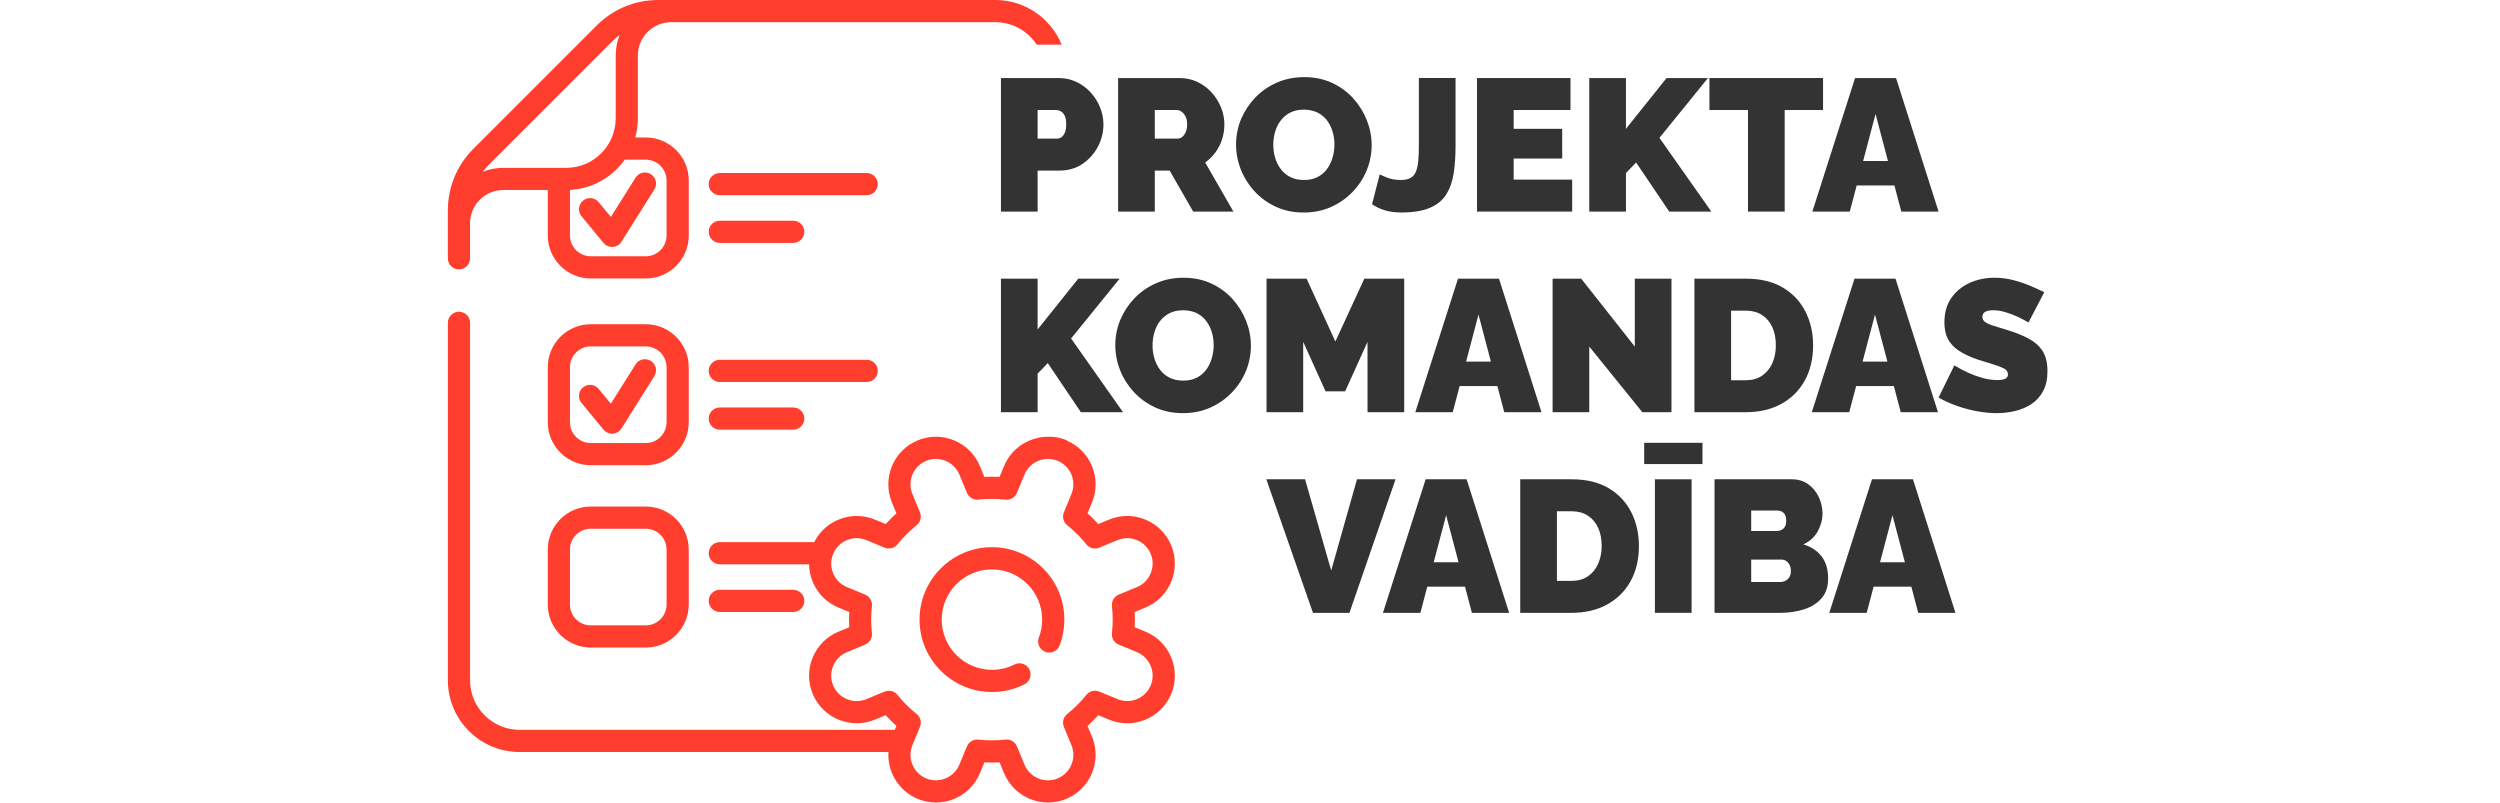 <?xml version="1.0" encoding="UTF-8"?>
<svg id="Capa_1" data-name="Capa 1" xmlns="http://www.w3.org/2000/svg" viewBox="0 0 1595 512">
  <defs>
    <style>
      .cls-1 {
        fill: #333;
      }

      .cls-1, .cls-2 {
        stroke-width: 0px;
      }

      .cls-2 {
        fill: #ff3e2d;
      }
    </style>
  </defs>
  <g>
    <path class="cls-1" d="m638.6,134.99V49.79h36.72c4.16,0,8,.84,11.52,2.52,3.52,1.68,6.56,3.94,9.12,6.78,2.56,2.84,4.54,6.02,5.94,9.54,1.4,3.52,2.1,7.08,2.1,10.68,0,5.04-1.18,9.8-3.54,14.28-2.36,4.48-5.64,8.14-9.84,10.98-4.2,2.84-9.1,4.26-14.7,4.26h-13.92v26.16h-23.4Zm23.4-46.56h12.36c.96,0,1.88-.28,2.76-.84.88-.56,1.62-1.52,2.22-2.88.6-1.36.9-3.16.9-5.4,0-2.4-.34-4.26-1.02-5.58-.68-1.32-1.52-2.24-2.52-2.76-1-.52-1.98-.78-2.94-.78h-11.76v18.24Z"/>
    <path class="cls-1" d="m713.36,134.99V49.79h39.12c4.16,0,8,.84,11.52,2.52,3.52,1.68,6.56,3.94,9.12,6.78,2.56,2.84,4.54,6.02,5.94,9.54,1.4,3.52,2.1,7.08,2.1,10.68,0,3.28-.48,6.44-1.44,9.48-.96,3.04-2.36,5.82-4.2,8.34-1.84,2.52-4.04,4.7-6.6,6.54l18,31.32h-25.68l-15-26.16h-9.48v26.16h-23.4Zm23.4-46.56h14.76c.96,0,1.88-.36,2.76-1.08.88-.72,1.62-1.76,2.22-3.12.6-1.36.9-3,.9-4.92s-.34-3.66-1.02-4.98c-.68-1.32-1.52-2.34-2.52-3.06-1-.72-1.98-1.08-2.94-1.08h-14.16v18.24Z"/>
    <path class="cls-1" d="m831.68,135.59c-6.48,0-12.36-1.22-17.64-3.66-5.28-2.44-9.82-5.72-13.62-9.84-3.8-4.12-6.72-8.76-8.76-13.92s-3.06-10.5-3.06-16.02,1.08-11.08,3.24-16.2c2.16-5.12,5.18-9.7,9.06-13.74,3.88-4.04,8.48-7.22,13.8-9.54,5.32-2.32,11.14-3.48,17.46-3.48s12.36,1.22,17.64,3.66c5.28,2.44,9.8,5.74,13.56,9.9,3.76,4.16,6.66,8.82,8.7,13.98,2.04,5.16,3.06,10.46,3.06,15.9s-1.06,10.96-3.18,16.08c-2.12,5.12-5.12,9.7-9,13.74-3.88,4.04-8.46,7.24-13.74,9.6-5.28,2.36-11.12,3.54-17.52,3.54Zm-19.32-43.2c0,2.88.4,5.66,1.2,8.34.8,2.68,2,5.08,3.6,7.2,1.6,2.12,3.62,3.8,6.06,5.04,2.44,1.24,5.34,1.86,8.7,1.86s6.28-.64,8.76-1.92c2.48-1.28,4.5-3.02,6.06-5.22,1.56-2.2,2.72-4.64,3.48-7.32.76-2.68,1.14-5.42,1.14-8.22s-.4-5.64-1.2-8.28c-.8-2.64-2-5.02-3.6-7.14-1.6-2.12-3.64-3.78-6.12-4.98-2.48-1.2-5.36-1.8-8.64-1.8s-6.26.64-8.7,1.92c-2.44,1.28-4.46,2.98-6.06,5.1-1.6,2.12-2.78,4.52-3.54,7.2-.76,2.68-1.14,5.42-1.14,8.22Z"/>
    <path class="cls-1" d="m880.28,111.23c.48.32,2,1,4.56,2.04,2.56,1.04,5.56,1.56,9,1.56,2.48,0,4.48-.41,6-1.25,1.52-.83,2.66-2.12,3.42-3.86.76-1.74,1.28-4.02,1.56-6.83.28-2.81.42-6.23.42-10.27v-42.85h23.4v42.96c0,6.43-.38,12.26-1.14,17.49-.76,5.23-2.3,9.76-4.62,13.57-2.32,3.81-5.8,6.72-10.44,8.75-4.64,2.02-10.84,3.03-18.6,3.03-3.68,0-7.04-.44-10.08-1.32-3.04-.88-5.84-2.2-8.4-3.96l4.92-19.08Z"/>
    <path class="cls-1" d="m1003.04,114.59v20.4h-60.72V49.79h59.64v20.4h-36.24v12h30.96v18.96h-30.96v13.44h37.32Z"/>
    <path class="cls-1" d="m1013.96,134.99V49.79h23.4v32.4l25.92-32.4h26.4l-30.96,38.16,33.12,47.04h-26.88l-21.12-31.32-6.48,6.72v24.6h-23.4Z"/>
    <path class="cls-1" d="m1163.11,70.19h-24.48v64.8h-23.4v-64.8h-24.6v-20.4h72.48v20.4Z"/>
    <path class="cls-1" d="m1183.52,49.79h26.16l27.12,85.2h-23.76l-4.4-16.68h-24.07l-4.4,16.68h-23.88l27.24-85.2Zm21,52.92l-7.92-30-7.92,30h15.84Z"/>
    <path class="cls-1" d="m638.6,262.99v-85.2h23.4v32.4l25.92-32.4h26.4l-30.96,38.16,33.12,47.04h-26.88l-21.12-31.32-6.48,6.72v24.6h-23.4Z"/>
    <path class="cls-1" d="m754.64,263.59c-6.48,0-12.36-1.22-17.64-3.66-5.28-2.44-9.82-5.72-13.62-9.84-3.8-4.12-6.72-8.76-8.76-13.92s-3.06-10.5-3.06-16.02,1.08-11.08,3.24-16.2c2.16-5.12,5.18-9.7,9.06-13.74,3.88-4.04,8.48-7.22,13.8-9.54,5.32-2.32,11.14-3.48,17.46-3.48s12.36,1.22,17.64,3.66c5.28,2.44,9.8,5.74,13.56,9.9,3.76,4.16,6.66,8.82,8.7,13.98s3.06,10.46,3.06,15.9-1.06,10.96-3.18,16.08c-2.12,5.12-5.12,9.7-9,13.74-3.88,4.04-8.46,7.24-13.74,9.6-5.28,2.36-11.12,3.54-17.52,3.54Zm-19.32-43.2c0,2.88.4,5.66,1.2,8.34.8,2.68,2,5.08,3.6,7.2,1.6,2.12,3.62,3.8,6.06,5.04,2.44,1.24,5.34,1.86,8.7,1.86s6.28-.64,8.76-1.92c2.48-1.28,4.5-3.02,6.06-5.22,1.56-2.2,2.72-4.64,3.48-7.32.76-2.68,1.14-5.42,1.14-8.22s-.4-5.64-1.2-8.28c-.8-2.64-2-5.02-3.6-7.14-1.6-2.12-3.64-3.78-6.12-4.98-2.48-1.2-5.36-1.8-8.64-1.8s-6.26.64-8.7,1.92c-2.44,1.28-4.46,2.98-6.06,5.1-1.6,2.12-2.78,4.52-3.54,7.2-.76,2.68-1.14,5.42-1.14,8.22Z"/>
    <path class="cls-1" d="m872.48,262.99v-44.88l-14.28,31.56h-12.48l-14.28-31.56v44.88h-23.4v-85.2h25.56l18.36,40.08,18.48-40.08h25.44v85.2h-23.4Z"/>
    <path class="cls-1" d="m930.2,177.79h26.16l27.12,85.2h-23.76l-4.4-16.68h-24.07l-4.4,16.68h-23.88l27.24-85.2Zm21,52.92l-7.92-30-7.92,30h15.84Z"/>
    <path class="cls-1" d="m1013.96,221.11v41.88h-23.4v-85.2h18.24l34.2,43.32v-43.32h23.4v85.2h-18.6l-33.84-41.88Z"/>
    <path class="cls-1" d="m1081.04,262.99v-85.2h32.76c9.44,0,17.34,1.9,23.7,5.7,6.36,3.8,11.16,8.92,14.4,15.36,3.24,6.44,4.86,13.58,4.86,21.42,0,8.64-1.78,16.16-5.34,22.56-3.56,6.4-8.56,11.36-15,14.88-6.44,3.52-13.98,5.28-22.62,5.28h-32.76Zm51.96-42.72c0-4.4-.76-8.26-2.28-11.58-1.52-3.32-3.72-5.9-6.6-7.74-2.88-1.84-6.32-2.76-10.32-2.76h-9.36v44.4h9.36c4.08,0,7.54-.96,10.38-2.88,2.84-1.92,5.02-4.58,6.54-7.98,1.52-3.4,2.28-7.22,2.28-11.46Z"/>
    <path class="cls-1" d="m1183.16,177.79h26.16l27.12,85.2h-23.76l-4.4-16.68h-24.07l-4.4,16.68h-23.88l27.24-85.2Zm21,52.92l-7.92-30-7.92,30h15.84Z"/>
    <path class="cls-1" d="m1294.16,205.75c-2.72-1.6-5.2-2.9-7.44-3.9-2.24-1-4.68-1.9-7.32-2.7-2.64-.8-5.24-1.2-7.8-1.2-2,0-3.64.32-4.92.95-1.28.63-1.92,1.71-1.92,3.21s.64,2.58,1.92,3.45c1.28.87,3.1,1.67,5.46,2.38,2.36.71,5.18,1.58,8.46,2.62,5.28,1.59,9.84,3.41,13.68,5.47,3.84,2.06,6.8,4.7,8.88,7.91,2.08,3.21,3.12,7.47,3.12,12.78s-.92,9.34-2.76,12.78c-1.84,3.45-4.32,6.2-7.44,8.26-3.12,2.06-6.6,3.55-10.44,4.46-3.84.91-7.76,1.37-11.76,1.37s-8.34-.42-12.78-1.26c-4.44-.84-8.74-2-12.9-3.48-4.16-1.48-7.96-3.22-11.4-5.22l10.08-20.52c3.2,1.92,6.12,3.48,8.76,4.68,2.64,1.2,5.58,2.28,8.82,3.24,3.24.96,6.5,1.44,9.78,1.44,2.56,0,4.34-.33,5.34-.97,1-.65,1.5-1.51,1.5-2.58,0-1.67-.88-2.96-2.64-3.87-1.76-.91-4.06-1.79-6.9-2.62-2.84-.83-5.98-1.81-9.42-2.92-4.96-1.67-9.04-3.56-12.24-5.66-3.2-2.1-5.56-4.61-7.08-7.51-1.52-2.9-2.28-6.41-2.28-10.55,0-6.28,1.48-11.52,4.44-15.73,2.96-4.21,6.86-7.41,11.7-9.59,4.84-2.18,10.06-3.28,15.66-3.28,4.16,0,8.18.5,12.06,1.5,3.88,1,7.52,2.22,10.92,3.66,3.4,1.44,6.38,2.8,8.94,4.08l-10.08,19.32Z"/>
    <path class="cls-1" d="m832.63,305.79l16.68,58.2,16.44-58.2h24.6l-29.4,85.2h-23.28l-29.76-85.2h24.72Z"/>
    <path class="cls-1" d="m909.55,305.79h26.16l27.12,85.2h-23.76l-4.4-16.68h-24.07l-4.4,16.68h-23.88l27.24-85.2Zm21,52.92l-7.92-30-7.92,30h15.84Z"/>
    <path class="cls-1" d="m969.91,390.99v-85.2h32.76c9.44,0,17.34,1.9,23.7,5.7,6.36,3.8,11.16,8.92,14.4,15.36,3.24,6.44,4.86,13.58,4.86,21.42,0,8.64-1.78,16.16-5.34,22.56-3.56,6.4-8.56,11.36-15,14.88-6.44,3.52-13.98,5.28-22.62,5.28h-32.76Zm51.96-42.72c0-4.4-.76-8.26-2.28-11.58-1.52-3.32-3.72-5.9-6.6-7.74-2.88-1.84-6.32-2.76-10.32-2.76h-9.36v44.4h9.36c4.08,0,7.54-.96,10.38-2.88,2.84-1.92,5.02-4.58,6.54-7.98,1.52-3.4,2.28-7.22,2.28-11.46Z"/>
    <path class="cls-1" d="m1048.99,296.07v-13.56h37.2v13.56h-37.2Zm6.84,94.92v-85.2h23.4v85.2h-23.4Z"/>
    <path class="cls-1" d="m1166.35,369.15c0,5.12-1.38,9.28-4.14,12.48-2.76,3.2-6.46,5.56-11.1,7.08-4.64,1.52-9.76,2.28-15.36,2.28h-41.88v-85.2h49.44c4,0,7.46,1.06,10.38,3.18,2.92,2.12,5.16,4.86,6.72,8.22,1.56,3.36,2.34,6.84,2.34,10.44,0,3.92-1.02,7.72-3.06,11.4-2.04,3.68-5.1,6.44-9.18,8.28,4.88,1.44,8.74,3.96,11.58,7.56,2.84,3.6,4.26,8.36,4.26,14.28Zm-49.08-43.44v13.08h15.96c1.04,0,2.04-.18,3-.54.96-.36,1.76-1.02,2.4-1.98.64-.96.96-2.32.96-4.08,0-1.6-.26-2.86-.78-3.78-.52-.92-1.2-1.6-2.04-2.04-.84-.44-1.78-.66-2.82-.66h-16.68Zm25.32,38.64c0-1.44-.26-2.7-.78-3.78-.52-1.08-1.22-1.94-2.1-2.58-.88-.64-1.92-.96-3.12-.96h-19.32v14.28h18.48c1.28,0,2.44-.28,3.48-.84,1.04-.56,1.86-1.36,2.46-2.4.6-1.04.9-2.28.9-3.72Z"/>
    <path class="cls-1" d="m1194.31,305.79h26.16l27.12,85.2h-23.76l-4.4-16.68h-24.07l-4.4,16.68h-23.88l27.24-85.2Zm21,52.92l-7.92-30-7.92,30h15.84Z"/>
  </g>
  <path class="cls-2" d="m412,323.18h-35.11c-15.12,0-27.41,12.31-27.41,27.42v35.11c0,15.12,12.3,27.42,27.42,27.42h35.1c15.13,0,27.42-12.31,27.42-27.42v-35.11c0-15.12-12.3-27.42-27.42-27.42Zm13.27,62.53c0,7.31-5.95,13.27-13.27,13.27h-35.11c-7.31,0-13.26-5.95-13.26-13.27v-35.11c0-7.31,5.95-13.27,13.27-13.27h35.1c7.32,0,13.27,5.95,13.27,13.27v35.11Z"/>
  <path class="cls-2" d="m506.08,390.44c3.91,0,7.08-3.17,7.08-7.08s-3.17-7.08-7.08-7.08h-46.86c-3.91,0-7.08,3.17-7.08,7.08s3.17,7.08,7.08,7.08h46.86Z"/>
  <path class="cls-2" d="m730.8,402.99l-6.87-2.84c.17-3.24.17-6.47,0-9.7l6.87-2.84c15.47-6.41,22.84-24.21,16.43-39.68-6.41-15.47-24.21-22.84-39.67-16.43l-6.87,2.84c-2.16-2.41-4.45-4.69-6.86-6.85l.93-2.26,1.92-4.61c3.1-7.5,3.1-15.75,0-23.24-3.04-7.33-8.69-13.07-15.94-16.22v-.19c-2.81-1.21-5.84-1.99-9.02-2.29h-5.13v.03c-9.06.63-17.57,5.3-22.88,12.93-.21.3-.41.59-.6.9-.97,1.51-1.82,3.13-2.54,4.85l-.42,1.03-2.42,5.84c-3.24-.18-6.47-.18-9.7,0l-2.84-6.86c-6.41-15.48-24.21-22.85-39.68-16.44-7.49,3.1-13.32,8.94-16.43,16.44-3.1,7.49-3.1,15.74,0,23.24l2.84,6.86c-2.4,2.16-4.69,4.45-6.85,6.86l-6.87-2.85c-14.77-6.12-31.64.33-38.73,14.37h-60.24c-3.91,0-7.08,3.17-7.08,7.08s3.17,7.08,7.08,7.08h56.97c.06,3.78.82,7.56,2.31,11.15,3.1,7.49,8.94,13.33,16.44,16.44l6.87,2.85c-.18,3.23-.18,6.46,0,9.69l-6.86,2.84c-7.5,3.1-13.33,8.95-16.44,16.44-3.1,7.49-3.1,15.75,0,23.24,6.41,15.48,24.21,22.85,39.68,16.44l6.86-2.85c2.16,2.41,4.45,4.69,6.86,6.86l-1.03,2.49h-239.39c-17.42,0-31.59-14.17-31.59-31.59v-228.07c0-3.91-3.17-7.08-7.08-7.08s-7.08,3.17-7.08,7.08v228.07c0,25.23,20.53,45.75,45.75,45.75h235.33c-.75,12.57,6.42,24.82,18.69,29.9,3.75,1.56,7.68,2.33,11.63,2.33s7.87-.77,11.62-2.33c7.49-3.1,13.33-8.94,16.44-16.43l2.84-6.87c3.24.17,6.47.17,9.7,0l2.84,6.87c3.1,7.49,8.95,13.32,16.44,16.43,7.49,3.1,15.75,3.1,23.24,0,15.47-6.41,22.85-24.21,16.44-39.67l-2.85-6.87c2.41-2.16,4.69-4.45,6.85-6.86l6.87,2.85c15.48,6.41,33.27-.97,39.68-16.44,6.41-15.47-.96-33.27-16.43-39.68Zm3.35,34.27c-3.42,8.26-12.92,12.19-21.18,8.78l-11.65-4.82c-2.92-1.21-6.28-.34-8.25,2.13-3.6,4.51-7.69,8.61-12.17,12.18-2.47,1.97-3.34,5.33-2.13,8.25l4.82,11.64c3.42,8.26-.52,17.76-8.78,21.19-4,1.65-8.41,1.65-12.41,0-4-1.66-7.12-4.78-8.78-8.78l-4.82-11.64c-1.1-2.67-3.7-4.37-6.53-4.37-.26,0-.53,0-.8.05-5.7.64-11.49.64-17.22,0-3.14-.36-6.13,1.41-7.34,4.32l-4.82,11.65c-3.43,8.26-12.93,12.19-21.19,8.78-8.26-3.43-12.19-12.93-8.78-21.19l4.82-11.65c1.21-2.92.34-6.28-2.12-8.25-4.52-3.59-8.62-7.69-12.19-12.17-1.96-2.47-5.33-3.34-8.25-2.13l-11.63,4.82c-8.26,3.43-17.77-.52-21.19-8.78-1.66-4-1.66-8.41,0-12.41,1.65-4,4.78-7.12,8.78-8.78l11.63-4.81c2.92-1.21,4.68-4.2,4.33-7.34-.65-5.7-.64-11.49,0-17.22.36-3.13-1.41-6.13-4.32-7.34l-11.64-4.82c-4-1.65-7.12-4.78-8.77-8.78-1.66-4-1.66-8.41,0-12.41,3.42-8.26,12.92-12.19,21.18-8.78l11.64,4.83c2.92,1.2,6.29.33,8.25-2.13,3.6-4.51,7.69-8.62,12.17-12.19,2.47-1.96,3.34-5.32,2.13-8.24l-4.82-11.64c-3.42-8.27.52-17.77,8.78-21.19,8.26-3.43,17.76.51,21.19,8.78l4.82,11.64c1.21,2.92,4.19,4.68,7.33,4.32,5.11-.59,10.29-.63,15.44-.17.6.05,1.2.11,1.79.18,3.13.36,6.12-1.41,7.33-4.32l4.82-11.65c3.43-8.26,12.93-12.2,21.19-8.78,4,1.66,7.12,4.78,8.78,8.78,1.65,4,1.65,8.41,0,12.41l-4.82,11.65c-1.21,2.92-.34,6.28,2.13,8.24.55.44,1.09.89,1.63,1.34,3.87,3.27,7.41,6.9,10.55,10.84,1.97,2.46,5.33,3.33,8.25,2.12l11.64-4.82c8.26-3.42,17.76.52,21.19,8.78,3.42,8.27-.52,17.77-8.78,21.19l-11.64,4.82c-2.92,1.21-4.68,4.2-4.32,7.33.64,5.7.64,11.5,0,17.23-.36,3.13,1.41,6.12,4.32,7.33l11.65,4.82c8.26,3.43,12.19,12.93,8.77,21.19Z"/>
  <path class="cls-2" d="m632.86,349.11c-25.48,0-46.2,20.73-46.2,46.2s20.73,46.19,46.2,46.19c7.29,0,14.27-1.65,20.75-4.92,3.49-1.76,4.9-6.01,3.14-9.5-1.76-3.49-6.01-4.9-9.5-3.14-4.49,2.26-9.33,3.41-14.39,3.41-17.67,0-32.05-14.37-32.05-32.04s14.38-32.05,32.05-32.05,32.04,14.38,32.04,32.05c0,3.96-.71,7.8-2.1,11.42-1.41,3.65.41,7.74,4.06,9.15,3.65,1.41,7.74-.41,9.15-4.06,2.02-5.25,3.05-10.8,3.05-16.51,0-25.48-20.72-46.2-46.19-46.2h0Z"/>
  <path class="cls-2" d="m381.94,128.96c-2.49-3.02-6.95-3.45-9.96-.96-3.02,2.49-3.45,6.95-.96,9.96l14.02,17.02c1.35,1.64,3.36,2.58,5.46,2.58.15,0,.3,0,.45-.01,2.27-.15,4.33-1.37,5.54-3.3l20.98-33.37c2.08-3.31,1.08-7.68-2.22-9.76-3.31-2.08-7.68-1.08-9.76,2.22l-15.76,25.07-7.79-9.45Z"/>
  <path class="cls-2" d="m459.22,124.55h93.72c3.91,0,7.08-3.17,7.08-7.08s-3.17-7.08-7.08-7.08h-93.72c-3.91,0-7.08,3.17-7.08,7.08s3.17,7.08,7.08,7.08h0Z"/>
  <path class="cls-2" d="m459.22,154.98h46.86c3.91,0,7.08-3.17,7.08-7.08s-3.17-7.08-7.08-7.08h-46.86c-3.91,0-7.08,3.17-7.08,7.08s3.17,7.08,7.08,7.08Z"/>
  <path class="cls-2" d="m634.99,0h-215.07c-14.8,0-28.72,5.77-39.19,16.23l-78.77,78.77c-10.46,10.48-16.23,24.39-16.23,39.19v30.62c0,3.9,3.17,7.07,7.08,7.07s7.08-3.17,7.08-7.07v-22.36c0-11.69,9.51-21.21,21.19-21.21h28.41v29c0,15.12,12.29,27.42,27.41,27.42h35.1c15.12,0,27.43-12.3,27.43-27.42v-35.11c0-15.12-12.31-27.41-27.43-27.41h-6.7c1.08-3.9,1.67-8,1.67-12.23v-40.13c0-11.68,9.51-21.2,21.19-21.2h206.83c11.05,0,20.8,5.7,26.44,14.33h15.92c-6.83-16.69-23.24-28.49-42.36-28.49Zm-313.91,107.09c-4.62,0-9.04.9-13.09,2.52,1.2-1.61,2.53-3.14,3.97-4.6l78.78-78.77c1.45-1.45,2.99-2.77,4.61-3.98-1.62,4.06-2.53,8.48-2.53,13.1v40.13c0,17.43-14.17,31.6-31.6,31.6h-40.14Zm90.92-5.22c7.32,0,13.27,5.96,13.27,13.27v35.1c0,7.32-5.95,13.26-13.27,13.26h-35.1c-7.31,0-13.26-5.94-13.26-13.26v-29.06c14.41-.76,27.07-8.21,34.93-19.31h13.43Z"/>
  <path class="cls-2" d="m412,206.86h-35.11c-15.12,0-27.41,12.31-27.41,27.42v35.11c0,15.12,12.3,27.42,27.41,27.42h35.11c15.13,0,27.42-12.31,27.42-27.42v-35.11c0-15.12-12.3-27.42-27.42-27.42Zm13.27,62.53c0,7.31-5.95,13.27-13.27,13.27h-35.11c-7.31,0-13.26-5.95-13.26-13.27v-35.11c0-7.31,5.95-13.27,13.27-13.27h35.1c7.32,0,13.27,5.95,13.27,13.27v35.11Z"/>
  <path class="cls-2" d="m385.03,274.13c1.35,1.64,3.36,2.58,5.46,2.58.15,0,.3,0,.45-.01,2.27-.15,4.33-1.37,5.54-3.3l20.98-33.37c2.08-3.31,1.08-7.68-2.22-9.76-3.31-2.08-7.68-1.08-9.76,2.22l-15.76,25.07-7.79-9.45c-2.49-3.02-6.95-3.45-9.96-.96-3.02,2.49-3.45,6.95-.96,9.96l14.02,17.02Z"/>
  <path class="cls-2" d="m459.22,243.7h93.72c3.91,0,7.08-3.17,7.08-7.08s-3.17-7.08-7.08-7.08h-93.72c-3.91,0-7.08,3.17-7.08,7.08s3.17,7.08,7.08,7.08h0Z"/>
  <path class="cls-2" d="m459.22,274.13h46.86c3.91,0,7.08-3.17,7.08-7.08s-3.17-7.08-7.08-7.08h-46.86c-3.91,0-7.08,3.17-7.08,7.08s3.17,7.08,7.08,7.08Z"/>
</svg>